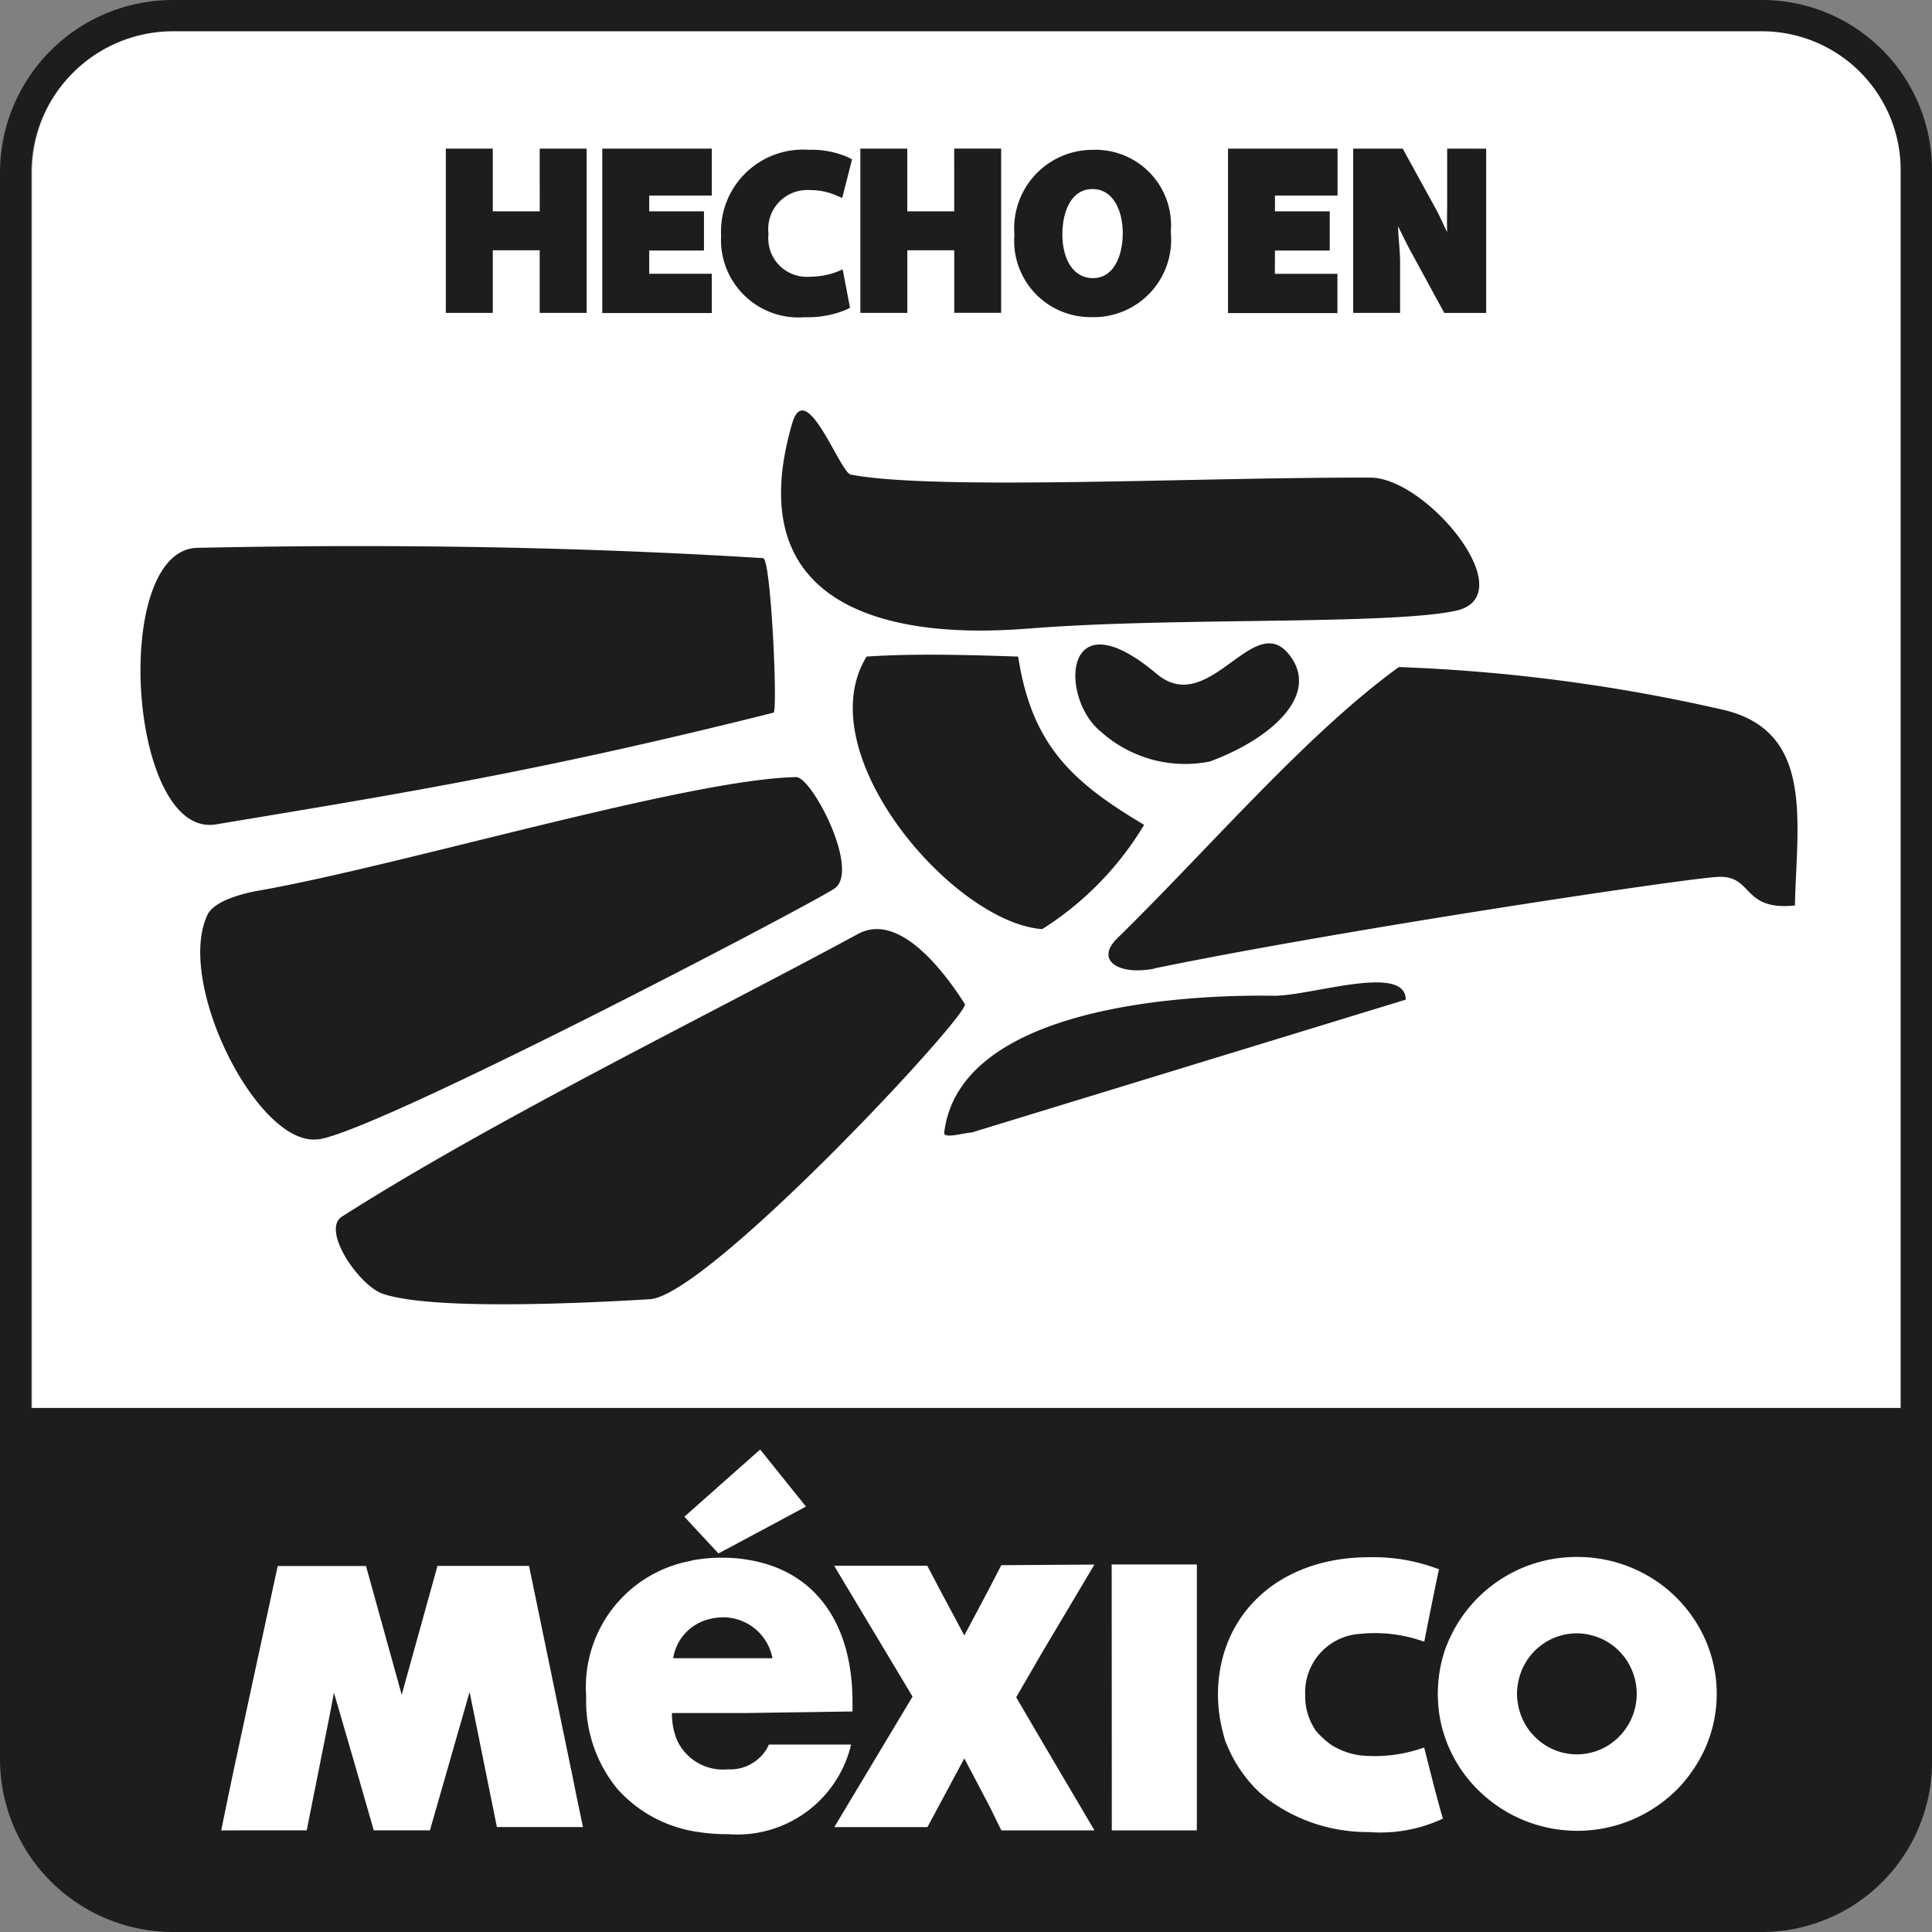 <svg id="Grupo_74" data-name="Grupo 74" xmlns="http://www.w3.org/2000/svg" xmlns:xlink="http://www.w3.org/1999/xlink" width="64" height="64" viewBox="0 0 64 64">
  <rect x="0" y="0" width="64" height="64" fill="#808080" stroke="none"/>
  <defs>
    <clipPath id="clip-path">
      <rect id="Rectángulo_213" data-name="Rectángulo 213" width="64" height="64" fill="none"/>
    </clipPath>
  </defs>
  <g id="Grupo_73" data-name="Grupo 73" clip-path="url(#clip-path)">
    <path id="Trazado_285" data-name="Trazado 285" d="M10.767,10.224a4.676,4.676,0,0,0-1.38,3.315v52.6a4.711,4.711,0,0,0,4.7,4.7h52.6a4.711,4.711,0,0,0,4.7-4.7v-52.6a4.711,4.711,0,0,0-4.7-4.7h-52.6a4.677,4.677,0,0,0-3.315,1.38" transform="translate(-8.327 -7.846)" fill="#fff"/>
    <path id="Trazado_286" data-name="Trazado 286" d="M34.05,20.822c-4.824.391-9.551-.831-7.807-6.8.456-1.548,1.581,1.63,1.94,1.7,2.852.538,11.507.081,17.227.1,1.875.016,5.1,3.944,2.787,4.417s-9.452.2-14.147.586m6.03,4.4c2.038-.75,3.732-2.249,2.575-3.6-1.173-1.337-2.624,2.135-4.336.7-3.128-2.64-3.227.8-1.857,1.907a4.179,4.179,0,0,0,3.618.994M7.157,27.308c6.08-1.01,10.741-1.76,18.467-3.7.146-.033-.082-5.1-.343-5.118-6.259-.391-12.583-.473-18.743-.342-2.885.065-2.282,9.648.619,9.16M34.522,30.78A10.422,10.422,0,0,0,37.9,27.324c-2.347-1.4-3.717-2.608-4.172-5.574-1.924-.065-3.536-.1-5.02,0-1.972,3.194,2.868,8.817,5.819,9.029m3.715,1.3C44.464,30.8,55.6,29.134,56.851,29.052c1.256-.1.8,1.125,2.608.945.065-2.836.651-5.819-2.445-6.5a57.366,57.366,0,0,0-10.675-1.4c-3.081,2.233-6.292,6.014-9.323,8.98-.767.75.065,1.239,1.221,1.01m-6.047,5.428,14.376-4.4c0-1.222-3.21-.1-4.4-.13-3.553-.049-10.4.538-10.887,4.531-.033.228.684,0,.912,0m-21.645.227c1.99-.277,16.185-7.709,17.082-8.3.9-.571-.733-3.715-1.255-3.7-3.57.066-13.153,2.95-17.831,3.765-.472.082-1.434.326-1.662.783-1.093,2.249,1.679,7.741,3.666,7.447m10.985,5.3c1.94-.131,10.627-9.469,10.431-9.779-.717-1.125-2.2-3.064-3.552-2.314C23.455,33.632,16.4,37.071,11.33,40.3c-.7.44.554,2.283,1.353,2.559,1.679.57,6.944.293,8.849.179M58.356,0H5.755A5.726,5.726,0,0,0,0,5.694V58.3A5.734,5.734,0,0,0,5.755,64h52.6A5.64,5.64,0,0,0,64,58.3V5.694A5.632,5.632,0,0,0,58.356,0M2.428,2.4A4.687,4.687,0,0,1,5.755,1.036h52.6a4.6,4.6,0,0,1,4.607,4.657V46.64H1.036V5.694A4.643,4.643,0,0,1,2.428,2.4m4.9,58.234.219-1.066.152-.73.465-2.17L9.2,51.875l2.924,0,1.183,4.267,1.185-4.27,3.033,0,.988,4.784.446,2.156.141.7.211,1.011H16.46l-.781-3.867-.123-.607L14.9,58.337l-.658,2.295H12.381l-.659-2.294-.66-2.266-.122.65-.78,3.91Zm15.582-8.942a5.631,5.631,0,0,1,.873-.091h.134c.094,0,.191,0,.284.007a4.519,4.519,0,0,1,.567.061c2.232.356,3.472,2.1,3.472,4.708v.318l-3.56.052H22.258s0,.123.008.2a2.161,2.161,0,0,0,.09.493,1.516,1.516,0,0,0,.123.307,1.676,1.676,0,0,0,1.632.865.152.152,0,0,0,.02,0,1.411,1.411,0,0,0,1.333-.8v-.021h2.73a3.875,3.875,0,0,1-4.073,2.968,6.012,6.012,0,0,1-.985-.071,4.4,4.4,0,0,1-2.687-1.431,4.565,4.565,0,0,1-1.03-3.058,4.247,4.247,0,0,1,3.5-4.5m-.248-1.456,2.51-2.226,1.517,1.89-1.49.8-.673.36-.5.268-.236.124-.33-.354ZM34.526,57.7l1.73,2.934H33.171l-.4-.815-.827-1.57-.821,1.53-.4.746-3.085,0,1.726-2.879.866-1.444-.889-1.483-1.709-2.851,3.086,0,.4.761.826,1.548.825-1.553.4-.775,2.924-.02h.161l-1.708,2.872-.884,1.523Zm2.3-5.875h2.821v8.81H36.83Zm10.355,2.559-.11-.037a4.816,4.816,0,0,0-2.007-.224,1.94,1.94,0,0,0-1.828,2.012,2.016,2.016,0,0,0,.355,1.2,3.018,3.018,0,0,0,.483.449,2.4,2.4,0,0,0,.994.366,4.837,4.837,0,0,0,2-.225l.11-.036s.165.656.321,1.263c.123.469.239.9.3,1.091a4.871,4.871,0,0,1-2.452.446,5.552,5.552,0,0,1-3.409-1.131l-.219-.185v0a4.5,4.5,0,0,1-1.08-1.584h.011c-.049,0-.143-.427-.151-.447a5.053,5.053,0,0,1-.153-1.192s0-.006,0-.022c.013-2.647,2.017-4.539,4.993-4.542a6.014,6.014,0,0,1,2.33.4c-.1.424-.49,2.406-.49,2.406m.653.368c.032-.1.067-.2.106-.29a4.618,4.618,0,0,1,4.306-2.894,4.68,4.68,0,0,1,2.551.75,4.6,4.6,0,0,1,1.337,1.332,4.419,4.419,0,0,1,.593,1.334,4.28,4.28,0,0,1,.124.7c.013.137.019.274.02.416a4.437,4.437,0,0,1-.833,2.591,4.542,4.542,0,0,1-.5.6.4.4,0,0,0-.041.037,4.67,4.67,0,0,1-6.562-.071,4.511,4.511,0,0,1-.935-1.376,4.436,4.436,0,0,1-.32-1.109c-.018-.121-.03-.244-.037-.366-.007-.1-.013-.2-.013-.3,0-.067,0-.131.007-.2a4.443,4.443,0,0,1,.2-1.158m2.451,1.7a2.057,2.057,0,0,1-.034-.349,1.934,1.934,0,0,1,.027-.3,1.992,1.992,0,0,1,.766-1.3,1.958,1.958,0,0,1,1.191-.4,1.842,1.842,0,0,1,.442.053,1.978,1.978,0,0,1,1.156.766,2.015,2.015,0,0,1-.247,2.649,1.973,1.973,0,0,1-.7.429,1.994,1.994,0,0,1-.651.112,1.96,1.96,0,0,1-1.4-.591c-.032-.032-.063-.07-.1-.105a2,2,0,0,1-.449-.959M22.315,54.931H22.3a1.583,1.583,0,0,1,1.183-1.292,1.944,1.944,0,0,1,.5-.064,1.665,1.665,0,0,1,1.606,1.356H22.315ZM17.878,4.923h1.555v5.441H17.878V8.291H16.324v2.073H14.769V4.923h1.555V7h1.555Zm3.628,4.146h2.073v1.3H19.951V4.923h3.628V6.478H21.506V7H23.32v1.3H21.506Zm3.953-1.326a1.275,1.275,0,0,0,1.378,1.423,2.535,2.535,0,0,0,.851-.148l.227-.092.243,1.269-.136.068a3.288,3.288,0,0,1-1.354.244,2.568,2.568,0,0,1-2.781-2.7,2.715,2.715,0,0,1,2.89-2.845,3.041,3.041,0,0,1,1.307.244l.141.074L27.9,6.558l-.216-.092a2.178,2.178,0,0,0-.857-.169,1.294,1.294,0,0,0-1.37,1.445m6.152-2.82h1.555v5.441H31.611V8.291H30.057v2.073H28.5V4.923h1.555V7h1.555Zm4.615.041a2.6,2.6,0,0,0-2.62,2.808,2.527,2.527,0,0,0,2.538,2.734,2.564,2.564,0,0,0,2.641-2.823,2.5,2.5,0,0,0-2.56-2.719m-.03,1.3c.691,0,1,.733,1,1.46,0,.687-.26,1.49-.993,1.49-.612,0-1.007-.573-1.007-1.46,0-.687.262-1.49,1-1.49m6.038,2.808h2.073v1.3H40.68V4.923h3.628V6.478H42.235V7h1.814v1.3H42.235Zm7-4.146v5.441H47.844L46.757,8.371c-.113-.2-.259-.5-.444-.875.008.389.067.8.067,1.227v1.641H44.826V4.923h1.641L47.558,6.91c.126.226.259.532.381.781-.012-.3,0-.63,0-1V4.923Z" transform="translate(0)" fill="#1d1d1b"/>
  </g>
</svg>
